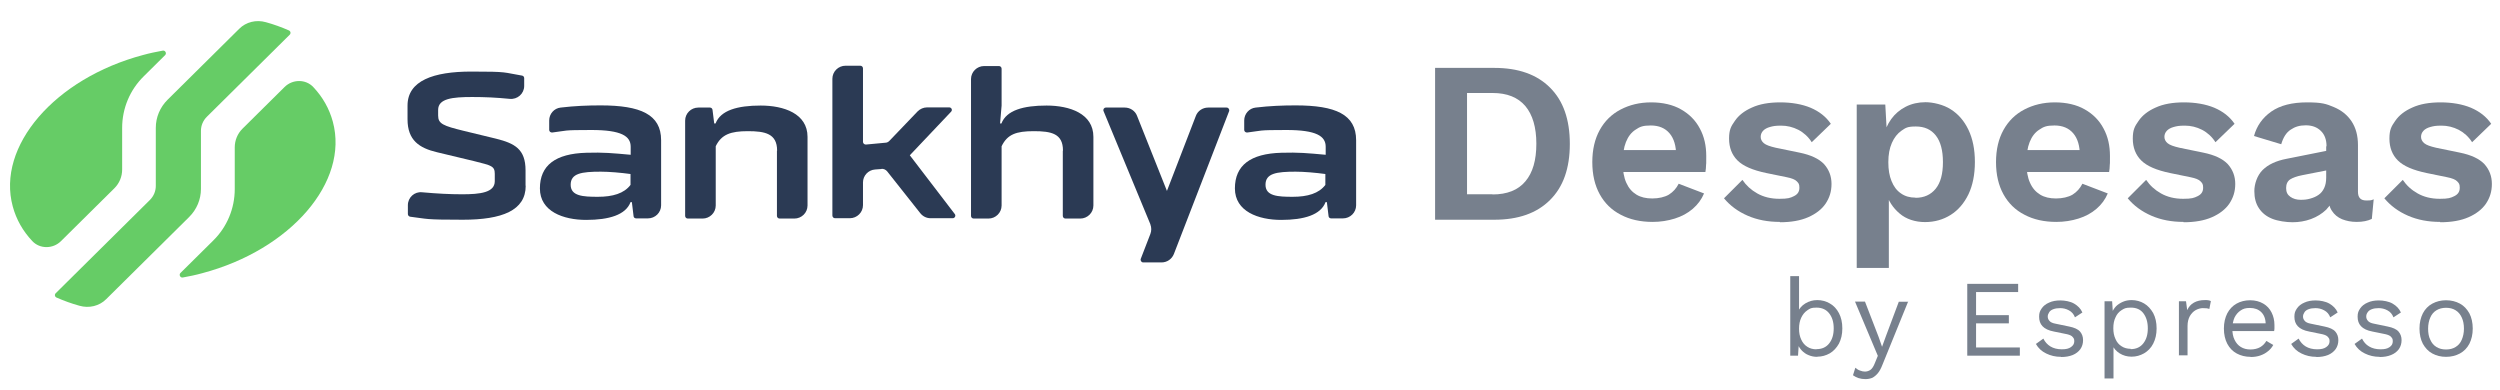 <svg width="231" height="36" viewBox="0 0 231 36" fill="none" xmlns="http://www.w3.org/2000/svg">
<path d="M167.919 32.972C167.638 32.972 167.373 32.926 167.123 32.818C166.873 32.725 166.67 32.57 166.498 32.4C166.326 32.214 166.185 32.013 166.107 31.781L166.217 31.642L166.138 32.864H165.42V25.516H166.232V28.966L166.123 28.811C166.263 28.502 166.482 28.239 166.81 28.038C167.138 27.837 167.498 27.728 167.919 27.728C168.341 27.728 168.732 27.837 169.075 28.038C169.435 28.239 169.716 28.548 169.919 28.935C170.122 29.322 170.231 29.786 170.231 30.343C170.231 30.899 170.122 31.348 169.919 31.75C169.7 32.137 169.419 32.446 169.075 32.647C168.716 32.849 168.341 32.957 167.919 32.957V32.972ZM167.841 32.261C168.341 32.261 168.732 32.09 169.013 31.735C169.294 31.379 169.435 30.93 169.435 30.343C169.435 29.755 169.294 29.306 169.013 28.95C168.732 28.595 168.341 28.424 167.841 28.424C167.341 28.424 167.248 28.502 166.998 28.672C166.748 28.842 166.576 29.058 166.435 29.352C166.295 29.646 166.232 29.987 166.232 30.373C166.232 30.76 166.295 31.085 166.435 31.379C166.56 31.657 166.748 31.889 166.998 32.044C167.232 32.199 167.513 32.276 167.841 32.276V32.261Z" fill="#77808D"/>
<path d="M176.323 27.837L173.933 33.715C173.808 34.04 173.667 34.303 173.511 34.488C173.355 34.674 173.183 34.813 173.011 34.906C172.824 34.983 172.605 35.03 172.371 35.03C172.136 35.03 171.933 34.999 171.73 34.937C171.543 34.875 171.371 34.782 171.215 34.674L171.434 33.978C171.574 34.102 171.715 34.194 171.871 34.241C172.027 34.303 172.168 34.334 172.324 34.334C172.48 34.334 172.668 34.287 172.824 34.179C172.98 34.071 173.121 33.854 173.246 33.529L173.511 32.879L173.011 31.688L171.402 27.867H172.324L173.589 31.147L173.902 32.044L174.261 31.054L175.448 27.883H176.323V27.837Z" fill="#77808D"/>
<path d="M181.775 32.864V26.228H186.477V26.986H182.588V29.12H185.618V29.878H182.588V32.106H186.634V32.864H181.775Z" fill="#77808D"/>
<path d="M190.429 32.972C189.929 32.972 189.476 32.864 189.07 32.663C188.648 32.462 188.336 32.168 188.117 31.781L188.805 31.286C188.961 31.596 189.179 31.843 189.461 32.013C189.742 32.183 190.101 32.276 190.507 32.276C190.913 32.276 191.148 32.214 191.351 32.075C191.554 31.936 191.663 31.766 191.663 31.534C191.663 31.302 191.616 31.271 191.523 31.147C191.429 31.023 191.257 30.946 191.007 30.884L189.789 30.636C189.289 30.544 188.945 30.373 188.726 30.141C188.508 29.909 188.414 29.615 188.414 29.26C188.414 28.904 188.492 28.734 188.648 28.502C188.805 28.27 189.039 28.084 189.336 27.96C189.632 27.821 189.976 27.759 190.382 27.759C190.788 27.759 191.304 27.852 191.648 28.053C191.991 28.254 192.257 28.517 192.413 28.873L191.726 29.322C191.616 29.028 191.429 28.811 191.163 28.672C190.913 28.533 190.632 28.471 190.367 28.471C190.101 28.471 189.914 28.502 189.742 28.564C189.57 28.625 189.429 28.718 189.351 28.842C189.273 28.966 189.211 29.09 189.211 29.244C189.211 29.399 189.258 29.523 189.367 29.646C189.461 29.77 189.664 29.863 189.929 29.909L191.195 30.172C191.663 30.265 192.007 30.42 192.194 30.636C192.382 30.853 192.475 31.116 192.475 31.425C192.475 31.735 192.397 32.013 192.226 32.261C192.054 32.493 191.819 32.678 191.523 32.802C191.21 32.926 190.866 32.988 190.46 32.988L190.429 32.972Z" fill="#77808D"/>
<path d="M194.459 34.983V27.837H195.162L195.24 29.058L195.131 28.919C195.224 28.687 195.349 28.486 195.521 28.301C195.693 28.13 195.912 27.991 196.162 27.883C196.412 27.775 196.677 27.728 196.974 27.728C197.38 27.728 197.771 27.837 198.114 28.038C198.458 28.239 198.739 28.548 198.958 28.935C199.161 29.322 199.27 29.786 199.27 30.343C199.27 30.899 199.161 31.348 198.958 31.75C198.755 32.152 198.458 32.446 198.114 32.647C197.755 32.849 197.38 32.957 196.958 32.957C196.537 32.957 196.177 32.849 195.849 32.647C195.537 32.446 195.303 32.183 195.178 31.874L195.287 31.719V34.968H194.475L194.459 34.983ZM196.865 32.261C197.364 32.261 197.755 32.09 198.036 31.735C198.317 31.379 198.458 30.93 198.458 30.343C198.458 29.755 198.317 29.306 198.052 28.95C197.786 28.595 197.396 28.424 196.896 28.424C196.396 28.424 196.287 28.502 196.037 28.656C195.787 28.811 195.599 29.028 195.474 29.322C195.334 29.6 195.271 29.94 195.271 30.327C195.271 30.714 195.334 31.039 195.474 31.332C195.599 31.626 195.787 31.843 196.037 31.998C196.271 32.152 196.552 32.23 196.88 32.23L196.865 32.261Z" fill="#77808D"/>
<path d="M201.332 32.864V27.837H201.988L202.097 28.656C202.238 28.347 202.441 28.115 202.722 27.96C203.003 27.805 203.332 27.728 203.722 27.728C204.113 27.728 203.91 27.728 204.019 27.744C204.128 27.744 204.206 27.79 204.284 27.821L204.144 28.548C204.066 28.517 203.988 28.502 203.894 28.486C203.8 28.486 203.675 28.471 203.519 28.471C203.363 28.471 203.097 28.533 202.879 28.656C202.66 28.78 202.488 28.966 202.347 29.198C202.207 29.445 202.129 29.755 202.129 30.126V32.833H201.316L201.332 32.864Z" fill="#77808D"/>
<path d="M207.956 32.972C207.472 32.972 207.05 32.864 206.675 32.663C206.301 32.462 206.004 32.152 205.801 31.766C205.598 31.379 205.488 30.899 205.488 30.358C205.488 29.817 205.598 29.352 205.801 28.95C206.004 28.564 206.301 28.254 206.66 28.053C207.019 27.852 207.441 27.744 207.91 27.744C208.378 27.744 208.784 27.852 209.128 28.053C209.472 28.254 209.722 28.533 209.893 28.873C210.065 29.213 210.159 29.6 210.159 30.033C210.159 30.466 210.159 30.25 210.159 30.343C210.159 30.435 210.143 30.513 210.128 30.59H206.019V29.878H209.768L209.347 29.956C209.347 29.476 209.206 29.105 208.941 28.842C208.675 28.579 208.316 28.455 207.894 28.455C207.472 28.455 207.269 28.533 207.035 28.687C206.8 28.842 206.613 29.058 206.472 29.337C206.347 29.615 206.269 29.971 206.269 30.373C206.269 30.776 206.332 31.116 206.472 31.394C206.613 31.688 206.8 31.905 207.05 32.059C207.3 32.214 207.597 32.292 207.941 32.292C208.284 32.292 208.612 32.214 208.847 32.075C209.081 31.936 209.269 31.75 209.409 31.503L210.05 31.874C209.925 32.106 209.753 32.307 209.55 32.462C209.347 32.632 209.112 32.756 208.847 32.849C208.581 32.941 208.284 32.988 207.941 32.988L207.956 32.972Z" fill="#77808D"/>
<path d="M214.017 32.972C213.517 32.972 213.064 32.864 212.658 32.663C212.236 32.462 211.924 32.168 211.705 31.781L212.392 31.286C212.549 31.596 212.767 31.843 213.048 32.013C213.33 32.183 213.689 32.276 214.095 32.276C214.501 32.276 214.736 32.214 214.939 32.075C215.142 31.936 215.251 31.766 215.251 31.534C215.251 31.302 215.204 31.271 215.11 31.147C215.017 31.023 214.845 30.946 214.595 30.884L213.377 30.636C212.877 30.544 212.533 30.373 212.314 30.141C212.096 29.909 212.002 29.615 212.002 29.26C212.002 28.904 212.08 28.734 212.236 28.502C212.392 28.27 212.627 28.084 212.924 27.96C213.22 27.821 213.564 27.759 213.97 27.759C214.376 27.759 214.892 27.852 215.235 28.053C215.579 28.254 215.845 28.517 216.001 28.873L215.314 29.322C215.204 29.028 215.017 28.811 214.751 28.672C214.501 28.533 214.22 28.471 213.955 28.471C213.689 28.471 213.501 28.502 213.33 28.564C213.158 28.625 213.017 28.718 212.939 28.842C212.861 28.966 212.799 29.09 212.799 29.244C212.799 29.399 212.845 29.523 212.955 29.646C213.048 29.77 213.252 29.863 213.517 29.909L214.782 30.172C215.251 30.265 215.595 30.42 215.782 30.636C215.97 30.853 216.063 31.116 216.063 31.425C216.063 31.735 215.985 32.013 215.813 32.261C215.642 32.493 215.407 32.678 215.11 32.802C214.798 32.926 214.454 32.988 214.048 32.988L214.017 32.972Z" fill="#77808D"/>
<path d="M219.874 32.972C219.375 32.972 218.922 32.864 218.515 32.663C218.094 32.462 217.781 32.168 217.562 31.781L218.25 31.286C218.406 31.596 218.609 31.843 218.906 32.013C219.187 32.183 219.546 32.276 219.953 32.276C220.359 32.276 220.593 32.214 220.796 32.075C220.999 31.936 221.093 31.766 221.093 31.534C221.093 31.302 221.046 31.271 220.952 31.147C220.859 31.023 220.687 30.946 220.437 30.884L219.218 30.636C218.718 30.544 218.375 30.373 218.156 30.141C217.937 29.909 217.844 29.615 217.844 29.26C217.844 28.904 217.922 28.734 218.078 28.502C218.234 28.27 218.469 28.084 218.765 27.96C219.062 27.821 219.406 27.759 219.812 27.759C220.218 27.759 220.734 27.852 221.077 28.053C221.421 28.254 221.686 28.517 221.843 28.873L221.155 29.322C221.046 29.028 220.859 28.811 220.593 28.672C220.343 28.533 220.062 28.471 219.796 28.471C219.531 28.471 219.343 28.502 219.171 28.564C219 28.625 218.859 28.718 218.781 28.842C218.687 28.966 218.64 29.09 218.64 29.244C218.64 29.399 218.687 29.523 218.797 29.646C218.89 29.77 219.093 29.863 219.359 29.909L220.624 30.172C221.093 30.265 221.437 30.42 221.624 30.636C221.811 30.853 221.905 31.116 221.905 31.425C221.905 31.735 221.827 32.013 221.655 32.261C221.483 32.493 221.249 32.678 220.937 32.802C220.64 32.926 220.281 32.988 219.874 32.988V32.972Z" fill="#77808D"/>
<path d="M226.013 27.744C226.497 27.744 226.919 27.852 227.294 28.053C227.669 28.254 227.95 28.564 228.169 28.95C228.372 29.337 228.481 29.817 228.481 30.358C228.481 30.899 228.372 31.363 228.169 31.766C227.966 32.152 227.669 32.462 227.294 32.663C226.919 32.864 226.497 32.972 226.013 32.972C225.529 32.972 225.123 32.864 224.748 32.663C224.373 32.462 224.092 32.152 223.873 31.766C223.67 31.379 223.561 30.899 223.561 30.358C223.561 29.817 223.67 29.352 223.873 28.95C224.076 28.564 224.373 28.254 224.748 28.053C225.123 27.852 225.544 27.744 226.013 27.744ZM226.013 28.44C225.669 28.44 225.373 28.517 225.123 28.672C224.873 28.826 224.685 29.043 224.56 29.337C224.435 29.615 224.357 29.971 224.357 30.373C224.357 30.776 224.42 31.116 224.56 31.394C224.685 31.688 224.873 31.905 225.123 32.059C225.373 32.214 225.654 32.292 226.013 32.292C226.372 32.292 226.654 32.214 226.903 32.059C227.153 31.905 227.341 31.688 227.466 31.394C227.591 31.101 227.669 30.76 227.669 30.373C227.669 29.987 227.606 29.631 227.466 29.337C227.341 29.058 227.153 28.826 226.903 28.672C226.654 28.517 226.372 28.44 226.013 28.44Z" fill="#77808D"/>
<path d="M5.632 22.283L10.569 17.395C11.037 16.931 11.287 16.312 11.287 15.662V11.81C11.287 10.016 12.006 8.299 13.287 7.046L15.255 5.097C15.427 4.927 15.271 4.633 15.036 4.679C14.443 4.788 13.833 4.911 13.224 5.081C5.07 7.247 -0.335 13.512 1.18 19.081C1.508 20.288 2.118 21.355 2.977 22.268C3.68 23.026 4.898 23.01 5.632 22.283Z" fill="#66CC66"/>
<path d="M26.299 8.036L22.409 11.888C21.941 12.352 21.691 12.971 21.691 13.62V17.472C21.691 19.267 20.972 20.984 19.691 22.237L16.676 25.222C16.505 25.392 16.661 25.686 16.895 25.64C17.489 25.532 18.098 25.408 18.707 25.238C26.861 23.072 32.266 16.807 30.751 11.238C30.423 10.032 29.814 8.964 28.954 8.052C28.252 7.294 27.033 7.309 26.299 8.036Z" fill="#66CC66"/>
<path d="M22.097 2.668L15.489 9.212C14.786 9.908 14.396 10.836 14.396 11.81V17.178C14.396 17.673 14.193 18.137 13.849 18.478L5.148 27.094C5.023 27.218 5.055 27.419 5.226 27.496C5.898 27.79 6.617 28.053 7.351 28.254C8.226 28.502 9.178 28.285 9.819 27.635L17.473 20.056C18.176 19.359 18.567 18.431 18.567 17.457V12.089C18.567 11.594 18.77 11.13 19.113 10.79L26.768 3.21C26.893 3.086 26.861 2.885 26.69 2.808C26.018 2.514 25.299 2.251 24.565 2.05C23.69 1.802 22.738 2.019 22.097 2.668Z" fill="#66CC66"/>
<path d="M48.575 17.163C48.575 19.452 46.388 20.303 42.764 20.303C39.14 20.303 39.562 20.226 37.906 20.025C37.781 20.009 37.688 19.901 37.688 19.777V18.957C37.688 18.246 38.297 17.689 39 17.766C40.374 17.89 41.577 17.952 42.702 17.952C44.358 17.952 45.717 17.797 45.717 16.745V16.064C45.717 15.338 45.404 15.291 43.811 14.889L40.39 14.069C38.75 13.682 37.656 12.971 37.656 11.022V9.753C37.656 7.448 40.062 6.613 43.545 6.613C47.029 6.613 46.451 6.69 48.232 6.984C48.357 7 48.435 7.108 48.435 7.216V7.943C48.435 8.655 47.81 9.212 47.091 9.134C45.842 9.011 44.811 8.964 43.623 8.964C41.811 8.964 40.484 9.103 40.484 10.155V10.681C40.484 11.439 40.952 11.625 42.842 12.089L45.842 12.816C47.56 13.249 48.56 13.775 48.56 15.74V17.163H48.575Z" fill="#2B3A54"/>
<path d="M71.805 13.914C71.805 12.336 70.68 12.12 69.102 12.12C67.524 12.12 66.665 12.414 66.134 13.512V18.988C66.134 19.653 65.587 20.195 64.916 20.195H63.557C63.416 20.195 63.307 20.087 63.307 19.947V11.145C63.307 10.48 63.853 9.939 64.525 9.939H65.603C65.728 9.939 65.822 10.032 65.837 10.155L65.993 11.408H66.118C66.587 10.186 68.149 9.753 70.289 9.753C72.429 9.753 74.616 10.496 74.616 12.646V18.988C74.616 19.653 74.07 20.195 73.398 20.195H72.039C71.898 20.195 71.789 20.087 71.789 19.947V13.93L71.805 13.914Z" fill="#2B3A54"/>
<path d="M81.458 15.616L80.849 15.662C80.224 15.709 79.74 16.235 79.74 16.853V18.957C79.74 19.622 79.193 20.164 78.521 20.164H77.162C77.022 20.164 76.912 20.055 76.912 19.916V7.278C76.912 6.613 77.459 6.072 78.13 6.072H79.49C79.63 6.072 79.74 6.18 79.74 6.319V13.11C79.74 13.249 79.865 13.357 80.005 13.357L81.817 13.187C81.958 13.187 82.098 13.11 82.192 13.002L84.785 10.295C85.019 10.062 85.332 9.923 85.66 9.923H87.706C87.925 9.923 88.034 10.171 87.878 10.325L84.067 14.348L88.222 19.777C88.347 19.932 88.222 20.164 88.034 20.164H85.988C85.613 20.164 85.269 19.994 85.035 19.7L81.973 15.832C81.848 15.678 81.645 15.585 81.442 15.601" fill="#2B3A54"/>
<path d="M98.219 13.914C98.219 12.336 97.141 12.12 95.516 12.12C93.891 12.12 93.079 12.414 92.548 13.512V18.988C92.548 19.653 92.001 20.195 91.33 20.195H89.971C89.83 20.195 89.721 20.087 89.721 19.947V7.309C89.721 6.644 90.267 6.102 90.939 6.102H92.298C92.439 6.102 92.548 6.211 92.548 6.35V9.753L92.407 11.408H92.532C93.001 10.186 94.563 9.753 96.703 9.753C98.843 9.753 101.03 10.496 101.03 12.646V18.988C101.03 19.653 100.484 20.195 99.812 20.195H98.453C98.312 20.195 98.203 20.087 98.203 19.947V13.93L98.219 13.914Z" fill="#2B3A54"/>
<path d="M106.294 20.721L101.967 10.264C101.904 10.109 102.014 9.939 102.186 9.939H103.935C104.435 9.939 104.888 10.248 105.06 10.697L107.825 17.642L110.496 10.712C110.668 10.248 111.121 9.939 111.636 9.939H113.339C113.511 9.939 113.62 10.109 113.573 10.264L108.465 23.474C108.278 23.938 107.84 24.248 107.325 24.248H105.638C105.466 24.248 105.357 24.078 105.404 23.923L106.294 21.618C106.403 21.34 106.403 21.015 106.294 20.736" fill="#2B3A54"/>
<path d="M122.603 18.679H122.478C122.041 19.854 120.494 20.319 118.386 20.319C116.277 20.319 114.105 19.545 114.105 17.41C114.105 15.276 115.543 14.193 118.401 14.115C119.995 14.069 120.776 14.146 122.494 14.301V13.559C122.494 12.584 121.65 12.012 118.87 12.012C116.089 12.012 116.683 12.073 115.246 12.244C115.105 12.259 114.965 12.151 114.965 12.012V11.13C114.965 10.527 115.418 10.001 116.027 9.939C117.339 9.784 118.526 9.738 119.729 9.738C123.4 9.738 125.306 10.573 125.306 12.955V18.973C125.306 19.638 124.759 20.179 124.087 20.179H122.994C122.869 20.179 122.759 20.087 122.759 19.963L122.603 18.679ZM122.478 16.08C121.557 15.956 120.494 15.863 119.713 15.863C117.933 15.863 116.933 16.018 116.933 17.07C116.933 18.122 118.073 18.184 119.448 18.184C120.822 18.184 121.869 17.874 122.463 17.085V16.064L122.478 16.08Z" fill="#2B3A54"/>
<path d="M58.385 18.679H58.26C57.822 19.854 56.276 20.319 54.167 20.319C52.058 20.319 49.887 19.545 49.887 17.41C49.887 15.276 51.324 14.193 54.182 14.115C55.776 14.069 56.557 14.146 58.275 14.301V13.559C58.275 12.584 57.432 12.012 54.651 12.012C51.871 12.012 52.464 12.073 51.027 12.244C50.886 12.259 50.746 12.151 50.746 12.012V11.13C50.746 10.527 51.199 10.001 51.808 9.939C53.12 9.784 54.307 9.738 55.51 9.738C59.181 9.738 61.087 10.573 61.087 12.955V18.973C61.087 19.638 60.54 20.179 59.868 20.179H58.775C58.65 20.179 58.541 20.087 58.541 19.963L58.385 18.679ZM58.275 16.08C57.354 15.956 56.291 15.863 55.51 15.863C53.73 15.863 52.73 16.018 52.73 17.07C52.73 18.122 53.87 18.184 55.245 18.184C56.619 18.184 57.666 17.874 58.26 17.085V16.064L58.275 16.08Z" fill="#2B3A54"/>
<path d="M138.069 6.273C140.287 6.273 142.005 6.876 143.224 8.098C144.442 9.305 145.052 11.037 145.052 13.296C145.052 15.554 144.442 17.271 143.224 18.478C142.005 19.7 140.287 20.303 138.069 20.303H132.602V6.273H138.069ZM137.913 17.967C139.256 17.967 140.271 17.565 140.943 16.761C141.63 15.956 141.959 14.796 141.959 13.28C141.959 11.764 141.615 10.604 140.943 9.8C140.256 8.995 139.256 8.593 137.913 8.593H135.554V17.952H137.913V17.967Z" fill="#77808D"/>
<path d="M152.706 20.504C151.581 20.504 150.597 20.288 149.753 19.839C148.91 19.406 148.269 18.772 147.816 17.952C147.363 17.132 147.129 16.142 147.129 14.982C147.129 13.822 147.363 12.832 147.816 12.012C148.269 11.192 148.91 10.557 149.738 10.124C150.566 9.691 151.503 9.459 152.565 9.459C153.627 9.459 154.58 9.676 155.33 10.109C156.095 10.542 156.673 11.13 157.064 11.872C157.47 12.615 157.657 13.466 157.657 14.409C157.657 15.353 157.657 14.966 157.642 15.214C157.642 15.477 157.611 15.693 157.579 15.894H149.019V13.868H156.298L154.877 14.378C154.877 13.481 154.674 12.8 154.268 12.321C153.862 11.841 153.284 11.594 152.534 11.594C151.784 11.594 151.518 11.718 151.128 11.981C150.737 12.228 150.441 12.615 150.237 13.125C150.034 13.636 149.941 14.27 149.941 15.028C149.941 15.786 150.05 16.405 150.269 16.884C150.487 17.379 150.8 17.735 151.206 17.983C151.612 18.23 152.096 18.338 152.674 18.338C153.252 18.338 153.815 18.215 154.205 17.983C154.596 17.735 154.893 17.41 155.111 16.977L157.454 17.874C157.22 18.431 156.876 18.895 156.408 19.298C155.939 19.7 155.392 19.994 154.752 20.195C154.111 20.396 153.424 20.504 152.706 20.504Z" fill="#77808D"/>
<path d="M164.452 20.504C163.358 20.504 162.374 20.319 161.484 19.932C160.593 19.545 159.859 19.004 159.297 18.323L161 16.621C161.343 17.132 161.796 17.55 162.374 17.874C162.952 18.199 163.624 18.369 164.421 18.369C165.217 18.369 165.42 18.292 165.764 18.122C166.108 17.952 166.264 17.704 166.264 17.349C166.264 16.993 166.186 16.931 166.03 16.761C165.873 16.59 165.561 16.467 165.092 16.374L163.202 15.987C161.952 15.724 161.078 15.353 160.547 14.827C160.031 14.316 159.766 13.636 159.766 12.816C159.766 11.996 159.937 11.687 160.297 11.176C160.64 10.666 161.171 10.248 161.874 9.939C162.577 9.614 163.452 9.459 164.499 9.459C165.545 9.459 166.514 9.629 167.295 9.954C168.092 10.295 168.716 10.774 169.169 11.439L167.404 13.141C167.092 12.646 166.67 12.259 166.17 11.996C165.655 11.733 165.124 11.609 164.577 11.609C164.03 11.609 163.827 11.656 163.546 11.733C163.265 11.81 163.046 11.934 162.905 12.089C162.765 12.244 162.687 12.429 162.687 12.646C162.687 12.862 162.78 13.063 162.983 13.234C163.187 13.404 163.546 13.528 164.077 13.651L166.264 14.1C167.326 14.316 168.076 14.672 168.545 15.167C168.998 15.678 169.232 16.281 169.232 16.993C169.232 17.704 169.044 18.277 168.685 18.818C168.326 19.344 167.779 19.762 167.076 20.071C166.373 20.38 165.498 20.535 164.467 20.535L164.452 20.504Z" fill="#77808D"/>
<path d="M171.561 24.758V9.66H174.201L174.388 13.048L174.029 12.661C174.154 12.043 174.404 11.486 174.747 11.006C175.091 10.527 175.544 10.14 176.091 9.861C176.637 9.583 177.247 9.444 177.918 9.444C178.59 9.444 179.574 9.66 180.261 10.109C180.949 10.542 181.496 11.176 181.886 11.996C182.277 12.816 182.48 13.806 182.48 14.966C182.48 16.126 182.277 17.132 181.886 17.952C181.48 18.787 180.933 19.421 180.246 19.854C179.559 20.288 178.762 20.52 177.871 20.52C176.981 20.52 176.138 20.257 175.528 19.731C174.903 19.205 174.482 18.555 174.247 17.751L174.529 17.302V24.758H171.592H171.561ZM176.997 18.277C177.778 18.277 178.403 17.998 178.856 17.441C179.309 16.884 179.527 16.064 179.527 14.982C179.527 13.899 179.309 13.079 178.871 12.522C178.434 11.965 177.825 11.687 177.028 11.687C176.231 11.687 176.091 11.81 175.7 12.073C175.325 12.336 175.028 12.708 174.81 13.203C174.591 13.698 174.482 14.286 174.482 14.982C174.482 15.678 174.575 16.235 174.778 16.73C174.982 17.24 175.263 17.611 175.653 17.874C176.028 18.137 176.466 18.261 176.981 18.261L176.997 18.277Z" fill="#77808D"/>
<path d="M190.008 20.504C188.884 20.504 187.9 20.288 187.056 19.839C186.212 19.406 185.572 18.772 185.119 17.952C184.666 17.132 184.432 16.142 184.432 14.982C184.432 13.822 184.666 12.832 185.119 12.012C185.572 11.192 186.212 10.557 187.04 10.124C187.868 9.691 188.806 9.459 189.868 9.459C190.93 9.459 191.883 9.676 192.633 10.109C193.398 10.542 193.976 11.13 194.367 11.872C194.773 12.615 194.96 13.466 194.96 14.409C194.96 15.353 194.96 14.966 194.945 15.214C194.945 15.477 194.913 15.693 194.882 15.894H186.322V13.868H193.601L192.18 14.378C192.18 13.481 191.977 12.8 191.57 12.321C191.164 11.841 190.586 11.594 189.837 11.594C189.087 11.594 188.821 11.718 188.431 11.981C188.04 12.228 187.743 12.615 187.54 13.125C187.337 13.636 187.243 14.27 187.243 15.028C187.243 15.786 187.353 16.405 187.571 16.884C187.79 17.379 188.103 17.735 188.509 17.983C188.915 18.23 189.399 18.338 189.977 18.338C190.555 18.338 191.117 18.215 191.508 17.983C191.898 17.735 192.195 17.41 192.414 16.977L194.757 17.874C194.523 18.431 194.179 18.895 193.711 19.298C193.242 19.7 192.695 19.994 192.055 20.195C191.414 20.396 190.727 20.504 190.008 20.504Z" fill="#77808D"/>
<path d="M201.756 20.504C200.663 20.504 199.679 20.319 198.789 19.932C197.898 19.545 197.164 19.004 196.602 18.323L198.304 16.621C198.648 17.132 199.101 17.55 199.679 17.874C200.257 18.199 200.929 18.369 201.725 18.369C202.522 18.369 202.725 18.292 203.069 18.122C203.412 17.952 203.569 17.704 203.569 17.349C203.569 16.993 203.49 16.931 203.334 16.761C203.178 16.59 202.866 16.467 202.397 16.374L200.507 15.987C199.257 15.724 198.382 15.353 197.851 14.827C197.336 14.316 197.07 13.636 197.07 12.816C197.07 11.996 197.242 11.687 197.601 11.176C197.945 10.666 198.476 10.248 199.179 9.939C199.882 9.614 200.757 9.459 201.803 9.459C202.85 9.459 203.818 9.629 204.6 9.954C205.396 10.295 206.021 10.774 206.474 11.439L204.709 13.141C204.396 12.646 203.975 12.259 203.475 11.996C202.959 11.733 202.428 11.609 201.881 11.609C201.335 11.609 201.132 11.656 200.85 11.733C200.569 11.81 200.351 11.934 200.21 12.089C200.069 12.244 199.991 12.429 199.991 12.646C199.991 12.862 200.085 13.063 200.288 13.234C200.491 13.404 200.85 13.528 201.382 13.651L203.569 14.1C204.631 14.316 205.381 14.672 205.849 15.167C206.302 15.678 206.537 16.281 206.537 16.993C206.537 17.704 206.349 18.277 205.99 18.818C205.63 19.344 205.084 19.762 204.381 20.071C203.678 20.38 202.803 20.535 201.772 20.535L201.756 20.504Z" fill="#77808D"/>
<path d="M214.971 13.512C214.971 12.909 214.799 12.429 214.44 12.089C214.096 11.749 213.628 11.579 213.05 11.579C212.472 11.579 212.05 11.718 211.659 11.981C211.253 12.244 210.972 12.692 210.785 13.326L208.27 12.569C208.519 11.64 209.051 10.882 209.863 10.31C210.691 9.738 211.784 9.459 213.175 9.459C214.565 9.459 214.94 9.598 215.643 9.892C216.346 10.186 216.892 10.619 217.283 11.207C217.673 11.795 217.876 12.522 217.876 13.404V17.72C217.876 18.261 218.126 18.524 218.642 18.524C219.157 18.524 219.111 18.493 219.329 18.416L219.157 20.226C218.782 20.411 218.314 20.504 217.767 20.504C217.22 20.504 216.814 20.411 216.408 20.257C216.002 20.087 215.69 19.823 215.471 19.483C215.237 19.143 215.127 18.694 215.127 18.168V18.076L215.643 17.998C215.565 18.54 215.315 18.988 214.94 19.375C214.549 19.746 214.081 20.04 213.534 20.241C212.987 20.442 212.409 20.535 211.831 20.535C211.253 20.535 210.472 20.427 209.941 20.21C209.41 19.994 209.004 19.669 208.723 19.236C208.441 18.818 208.301 18.292 208.301 17.658C208.301 17.024 208.551 16.219 209.066 15.709C209.582 15.198 210.316 14.858 211.284 14.672L215.315 13.868V15.678C215.299 15.678 212.722 16.188 212.722 16.188C212.237 16.281 211.862 16.42 211.612 16.575C211.362 16.745 211.238 17.008 211.238 17.379C211.238 17.751 211.362 17.998 211.628 18.184C211.894 18.369 212.206 18.462 212.581 18.462C212.956 18.462 213.175 18.431 213.456 18.354C213.737 18.277 214.002 18.168 214.221 18.014C214.455 17.859 214.627 17.642 214.752 17.379C214.877 17.116 214.94 16.792 214.94 16.405V13.528L214.971 13.512Z" fill="#77808D"/>
<path d="M225.469 20.504C224.376 20.504 223.392 20.319 222.501 19.932C221.611 19.545 220.877 19.004 220.314 18.323L222.017 16.621C222.361 17.132 222.814 17.55 223.392 17.874C223.97 18.199 224.641 18.369 225.438 18.369C226.235 18.369 226.438 18.292 226.782 18.122C227.125 17.952 227.281 17.704 227.281 17.349C227.281 16.993 227.203 16.931 227.047 16.761C226.891 16.59 226.578 16.467 226.11 16.374L224.22 15.987C222.97 15.724 222.095 15.353 221.564 14.827C221.049 14.316 220.783 13.636 220.783 12.816C220.783 11.996 220.955 11.687 221.314 11.176C221.658 10.666 222.189 10.248 222.892 9.939C223.595 9.614 224.47 9.459 225.516 9.459C226.563 9.459 227.531 9.629 228.312 9.954C229.109 10.295 229.734 10.774 230.187 11.439L228.422 13.141C228.109 12.646 227.688 12.259 227.188 11.996C226.672 11.733 226.141 11.609 225.594 11.609C225.048 11.609 224.845 11.656 224.563 11.733C224.282 11.81 224.063 11.934 223.923 12.089C223.782 12.244 223.704 12.429 223.704 12.646C223.704 12.862 223.798 13.063 224.001 13.234C224.204 13.404 224.563 13.528 225.094 13.651L227.281 14.1C228.344 14.316 229.093 14.672 229.562 15.167C230.015 15.678 230.249 16.281 230.249 16.993C230.249 17.704 230.062 18.277 229.703 18.818C229.343 19.344 228.797 19.762 228.094 20.071C227.391 20.38 226.516 20.535 225.485 20.535L225.469 20.504Z" fill="#77808D"/>
</svg>
